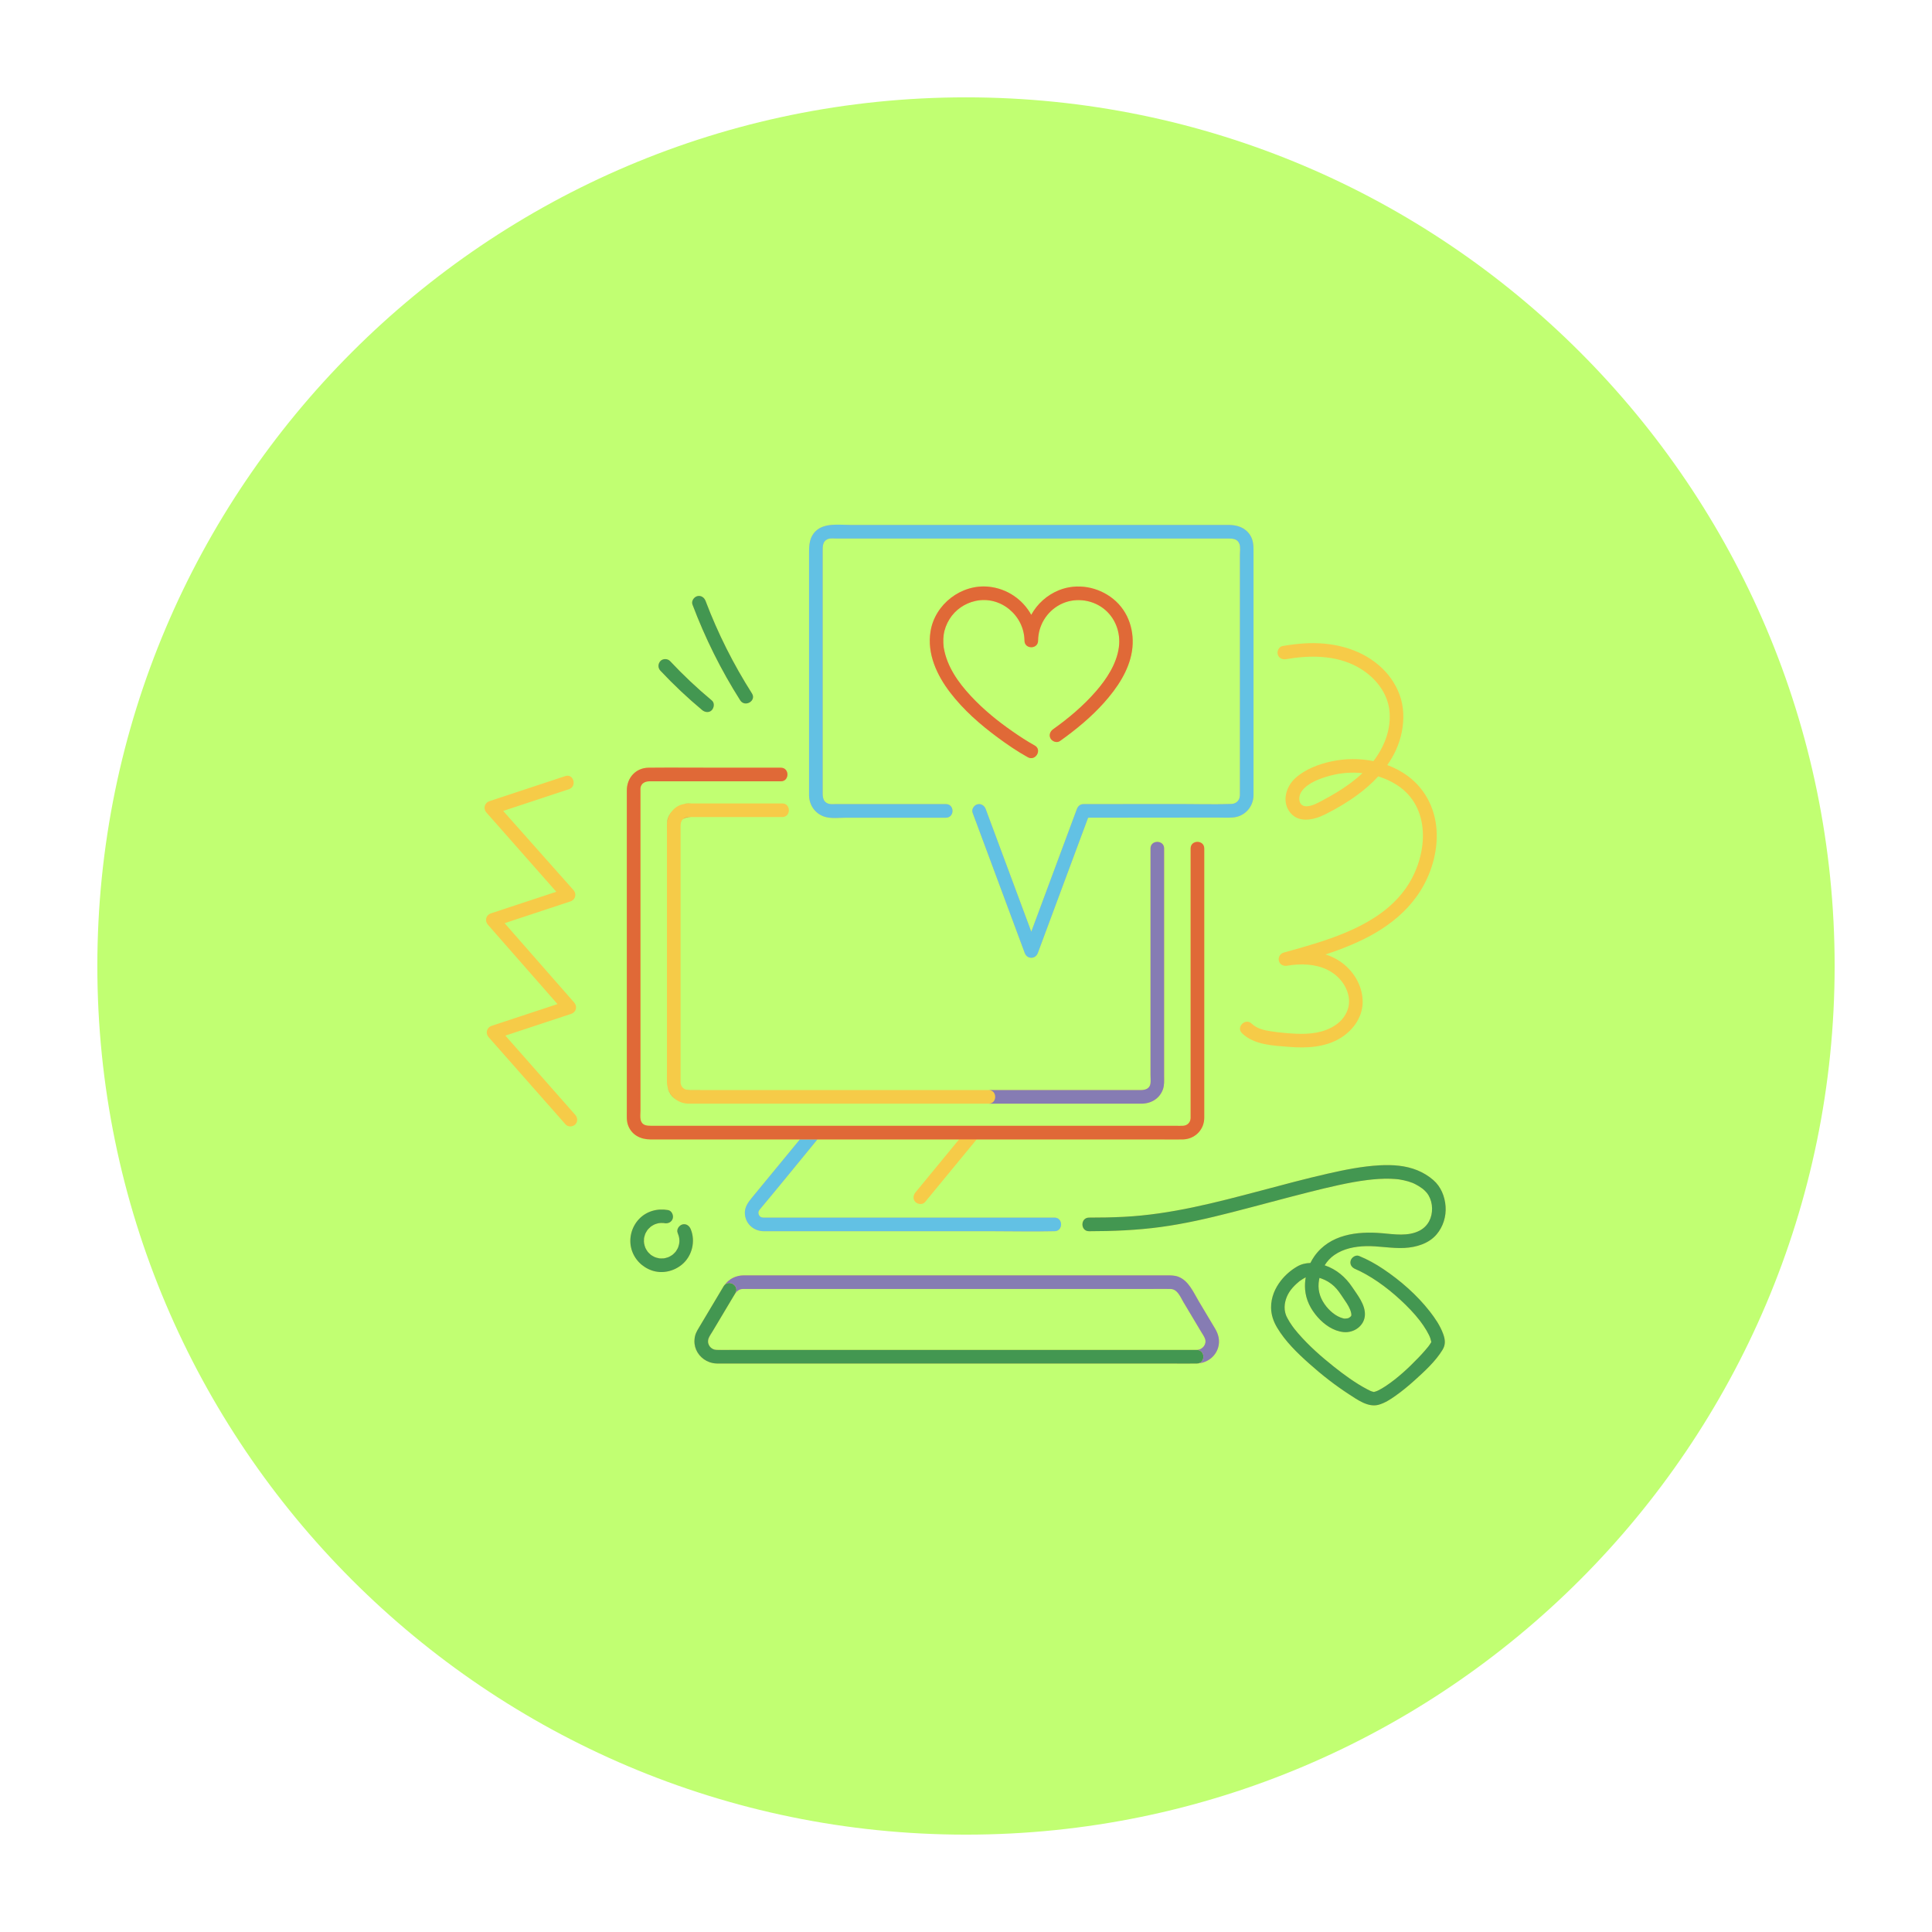 <svg xmlns="http://www.w3.org/2000/svg" xmlns:xlink="http://www.w3.org/1999/xlink" width="500" zoomAndPan="magnify" viewBox="0 0 375 375" height="500" preserveAspectRatio="xMidYMid meet" version="1.0"><defs><clipPath id="1177b87570"><path d="M 18.895 18.895 L 356.395 18.895 L 356.395 356.395 L 18.895 356.395 Z M 18.895 18.895 " clip-rule="nonzero"/></clipPath><clipPath id="72e92b468c"><path d="M 94 101.469 L 280.727 101.469 L 280.727 273 L 94 273 Z M 94 101.469 " clip-rule="nonzero"/></clipPath><clipPath id="93b38d2a64"><path d="M 144 101.469 L 244 101.469 L 244 240 L 144 240 Z M 144 101.469 " clip-rule="nonzero"/></clipPath><clipPath id="536ffef82f"><path d="M 122 115 L 280.727 115 L 280.727 273 L 122 273 Z M 122 115 " clip-rule="nonzero"/></clipPath></defs><rect x="-37.5" width="450" fill="#ffffff" y="-37.5" height="450" fill-opacity="1"/><rect x="-37.5" width="450" fill="#ffffff" y="-37.5" height="450" fill-opacity="1"/><g clip-path="url(#1177b87570)"><path fill="#c1ff72" d="M 187.496 18.895 C 94.523 18.895 18.895 94.523 18.895 187.496 C 18.895 280.469 94.523 356.102 187.496 356.102 C 280.469 356.102 356.102 280.469 356.102 187.496 C 356.102 94.523 280.469 18.895 187.496 18.895 " fill-opacity="1" fill-rule="nonzero"/></g><g clip-path="url(#72e92b468c)"><path fill="#f6cb48" d="M 157.039 154.438 C 157.035 154.199 157.039 153.965 157.039 153.73 C 157.039 150.242 157.039 146.75 157.039 143.262 C 157.039 137.691 157.039 132.121 157.039 126.551 C 157.039 121.57 157.039 116.59 157.039 111.609 C 157.039 110.148 157.039 108.684 157.039 107.223 C 157.039 105.695 157.133 104.227 158.348 103.07 C 160.035 101.465 162.816 101.887 164.965 101.887 C 168.691 101.887 172.418 101.887 176.141 101.887 C 181.398 101.887 186.652 101.887 191.906 101.887 C 197.652 101.887 203.402 101.887 209.148 101.887 C 214.344 101.887 219.535 101.887 224.73 101.887 C 228.379 101.887 232.027 101.887 235.676 101.887 C 236.605 101.887 237.535 101.887 238.465 101.887 C 240.125 101.887 241.691 102.379 242.645 103.867 C 243.363 104.984 243.305 106.199 243.305 107.445 C 243.305 108.98 243.305 110.516 243.305 112.051 C 243.305 117.098 243.305 122.145 243.305 127.191 C 243.305 132.727 243.305 138.266 243.305 143.801 C 243.305 147.156 243.305 150.512 243.305 153.867 C 243.305 154.055 243.309 154.242 243.305 154.43 C 243.246 156.668 241.57 158.488 239.332 158.668 C 238.289 158.754 237.223 158.688 236.18 158.688 C 230.953 158.691 225.73 158.699 220.504 158.703 C 217.402 158.707 214.305 158.711 211.203 158.715 C 210.906 159.512 210.609 160.309 210.312 161.109 C 208.5 165.988 206.688 170.863 204.875 175.742 C 203.73 178.816 202.59 181.895 201.445 184.969 C 200.98 186.219 199.363 186.219 198.898 184.969 C 198.48 183.848 198.066 182.727 197.648 181.605 C 195.836 176.727 194.023 171.852 192.211 166.973 C 191.066 163.898 189.926 160.82 188.781 157.746 C 188.531 157.074 189.062 156.297 189.703 156.121 C 190.434 155.918 191.082 156.375 191.328 157.043 C 191.746 158.164 192.164 159.285 192.578 160.406 C 194.391 165.285 196.203 170.16 198.016 175.039 C 198.734 176.973 199.453 178.906 200.172 180.84 C 201.977 175.984 203.781 171.125 205.586 166.27 C 206.73 163.195 207.871 160.117 209.016 157.043 C 209.219 156.488 209.664 156.074 210.289 156.074 C 211.207 156.07 212.121 156.07 213.039 156.07 C 218.137 156.062 223.234 156.059 228.332 156.055 C 231.887 156.051 235.465 156.168 239.02 156.043 C 239.957 156.008 240.617 155.352 240.66 154.418 C 240.672 154.203 240.66 153.984 240.66 153.77 C 240.66 152.516 240.66 151.266 240.66 150.012 C 240.66 145.332 240.66 140.656 240.66 135.977 C 240.66 130.441 240.66 124.902 240.66 119.367 C 240.66 115.492 240.66 111.617 240.66 107.742 C 240.66 107.105 240.805 106.191 240.574 105.582 C 240.188 104.555 239.258 104.527 238.359 104.527 C 235.855 104.527 233.352 104.527 230.848 104.527 C 226.359 104.527 221.875 104.527 217.391 104.527 C 211.891 104.527 206.395 104.527 200.898 104.527 C 195.359 104.527 189.824 104.527 184.285 104.527 C 179.676 104.527 175.066 104.527 170.457 104.527 C 167.742 104.527 165.031 104.527 162.32 104.527 C 161.836 104.527 161.203 104.445 160.746 104.613 C 159.562 105.047 159.684 106.219 159.684 107.223 C 159.684 110.844 159.684 114.465 159.684 118.082 C 159.684 123.578 159.684 129.074 159.684 134.57 C 159.684 139.434 159.684 144.301 159.684 149.164 C 159.684 150.574 159.684 151.988 159.684 153.398 C 159.684 154.41 159.574 155.543 160.75 155.98 C 161.145 156.129 161.633 156.074 162.047 156.074 C 162.859 156.074 163.676 156.074 164.488 156.074 C 167.055 156.074 169.621 156.074 172.184 156.074 C 175.992 156.074 179.797 156.074 183.605 156.074 C 185.309 156.074 185.305 158.715 183.605 158.715 C 182.441 158.715 181.281 158.715 180.117 158.715 C 174.859 158.715 169.602 158.715 164.344 158.715 C 162.992 158.715 161.273 158.949 159.965 158.5 C 158.203 157.891 157.086 156.285 157.039 154.438 Z M 212.734 134.172 C 210.297 136.98 207.422 139.402 204.398 141.555 C 203.82 141.969 203.543 142.707 203.926 143.363 C 204.262 143.938 205.148 144.254 205.734 143.836 C 208.805 141.648 211.754 139.23 214.273 136.414 C 216.789 133.598 219.113 130.207 219.711 126.402 C 220.301 122.637 219.121 118.734 216.105 116.281 C 213.164 113.887 209.07 113.129 205.52 114.57 C 203.188 115.52 201.324 117.227 200.164 119.34 C 198.52 116.359 195.484 114.238 191.891 113.879 C 186.57 113.348 181.473 117.277 180.617 122.547 C 179.91 126.887 181.848 131.062 184.438 134.434 C 187.016 137.789 190.211 140.598 193.605 143.105 C 195.488 144.504 197.449 145.844 199.504 146.98 C 200.992 147.809 202.328 145.527 200.84 144.703 C 199.363 143.883 197.945 142.949 196.559 141.988 C 193.664 139.98 190.941 137.777 188.449 135.105 C 185.969 132.441 183.824 129.395 183.195 125.785 C 183.188 125.738 183.18 125.707 183.176 125.68 C 183.176 125.672 183.176 125.672 183.172 125.66 C 183.16 125.543 183.148 125.43 183.137 125.316 C 183.121 125.133 183.109 124.949 183.102 124.766 C 183.082 124.262 183.094 123.75 183.164 123.25 C 183.316 122.152 183.715 121.102 184.301 120.164 C 185.422 118.363 187.25 117.109 189.312 116.648 C 194.184 115.562 198.801 119.445 198.852 124.355 C 198.867 126.055 201.477 126.055 201.492 124.355 C 201.523 121.41 203.141 118.734 205.75 117.355 C 208.391 115.961 211.699 116.266 214.086 118.035 C 216.449 119.785 217.559 122.73 217.176 125.609 C 216.75 128.84 214.824 131.762 212.734 134.172 Z M 132.098 208.965 C 132.098 205.914 132.098 202.863 132.098 199.809 C 132.098 199.137 132.098 198.461 132.098 197.789 C 132.098 193.707 132.098 189.629 132.098 185.547 C 132.098 183.496 132.098 181.445 132.098 179.395 C 132.098 176.641 132.098 173.887 132.098 171.133 C 132.098 168.734 132.098 166.336 132.098 163.938 C 132.098 163.145 132.098 162.348 132.098 161.551 C 132.098 161.148 132.098 160.746 132.098 160.344 C 132.098 159.859 132.18 159.406 132.5 159.055 C 132.887 158.684 133.492 158.598 134.113 158.582 C 134.25 158.586 134.383 158.59 134.512 158.59 C 134.723 158.59 134.934 158.59 135.145 158.59 C 139.641 158.59 144.137 158.59 148.637 158.59 C 149.246 158.59 149.855 158.59 150.465 158.59 C 150.922 158.59 151.383 158.59 151.844 158.59 C 153.543 158.59 153.543 155.949 151.844 155.949 C 148.254 155.949 144.66 155.949 141.07 155.949 C 139.84 155.949 138.605 155.949 137.371 155.949 C 136.516 155.949 135.664 155.949 134.812 155.949 C 134.633 155.949 134.457 155.949 134.281 155.949 C 134.051 155.949 133.824 155.945 133.598 155.949 C 133.309 155.957 133.027 156 132.75 156.062 C 132.227 156.16 131.727 156.34 131.258 156.672 C 131.047 156.816 130.863 156.984 130.691 157.156 C 130.648 157.199 130.605 157.242 130.562 157.289 C 130.496 157.363 130.434 157.438 130.371 157.516 C 130.039 157.922 129.777 158.391 129.617 158.922 C 129.395 159.672 129.453 160.496 129.453 161.273 C 129.453 161.301 129.453 161.332 129.453 161.363 C 129.453 162.59 129.453 163.816 129.453 165.043 C 129.453 168.156 129.453 171.273 129.453 174.391 C 129.453 175.484 129.453 176.578 129.453 177.668 C 129.453 182.719 129.453 187.77 129.453 192.82 C 129.453 192.984 129.453 193.152 129.453 193.32 C 129.453 197.34 129.453 201.359 129.453 205.375 C 129.453 206.156 129.453 206.938 129.453 207.723 C 129.453 208.512 129.434 209.309 129.453 210.098 C 129.461 210.43 129.512 210.75 129.59 211.059 C 129.652 211.34 129.738 211.617 129.875 211.898 C 130.195 212.57 130.676 213.086 131.246 213.461 C 131.305 213.504 131.363 213.539 131.426 213.578 C 131.473 213.609 131.52 213.641 131.57 213.668 C 132.164 214.004 132.848 214.203 133.586 214.223 C 133.695 214.227 133.801 214.223 133.91 214.223 C 134.016 214.223 134.117 214.223 134.219 214.223 C 134.734 214.223 135.246 214.223 135.758 214.223 C 138.375 214.223 140.992 214.223 143.609 214.223 C 144.051 214.223 144.492 214.223 144.934 214.223 C 148.508 214.223 152.086 214.223 155.66 214.223 C 158.129 214.223 160.598 214.223 163.066 214.223 C 165.426 214.223 167.789 214.223 170.148 214.223 C 173.809 214.223 177.465 214.223 181.121 214.223 C 182.566 214.223 184.012 214.223 185.457 214.223 C 187.438 214.223 189.414 214.223 191.395 214.223 C 191.562 214.223 191.727 214.223 191.891 214.223 C 194.57 214.223 197.246 214.223 199.922 214.223 C 203.926 214.223 207.93 214.223 211.934 214.223 C 214.527 214.223 217.121 214.223 219.719 214.223 C 220.324 214.223 220.93 214.223 221.535 214.223 C 223.383 214.223 225.031 213.285 225.707 211.5 C 226.023 210.656 225.957 209.723 225.957 208.832 C 225.957 207.5 225.957 206.164 225.957 204.832 C 225.957 200.418 225.957 196.008 225.957 191.594 C 225.957 186.59 225.957 181.582 225.957 176.574 C 225.957 173.117 225.957 169.656 225.957 166.199 C 225.957 165.691 225.957 165.188 225.957 164.684 C 225.957 162.984 223.312 162.98 223.312 164.684 C 223.312 166.605 223.312 168.523 223.312 170.445 C 223.312 174.867 223.312 179.289 223.312 183.707 C 223.312 188.602 223.312 193.492 223.312 198.383 C 223.312 201.785 223.312 205.184 223.312 208.586 C 223.312 209.137 223.375 209.73 223.309 210.285 C 223.184 211.301 222.297 211.582 221.43 211.582 C 219.695 211.582 217.961 211.582 216.23 211.582 C 212.883 211.582 209.539 211.582 206.191 211.582 C 201.77 211.582 197.352 211.582 192.93 211.582 C 192.582 211.582 192.238 211.582 191.891 211.582 C 189.523 211.582 187.156 211.582 184.789 211.582 C 182.539 211.582 180.285 211.582 178.035 211.582 C 174.793 211.582 171.555 211.582 168.312 211.582 C 166.578 211.582 164.84 211.582 163.105 211.582 C 158.668 211.582 154.23 211.582 149.793 211.582 C 149.781 211.582 149.773 211.582 149.762 211.582 C 146.363 211.582 142.965 211.582 139.562 211.582 C 138.465 211.582 137.367 211.582 136.27 211.582 C 135.539 211.582 134.812 211.582 134.086 211.582 C 133.758 211.582 133.434 211.57 133.141 211.488 C 132.539 211.297 132.133 210.801 132.098 210.094 C 132.086 209.867 132.098 209.637 132.098 209.41 C 132.098 209.262 132.098 209.113 132.098 208.965 Z M 266.73 270.156 C 266.559 270.148 266.586 270.184 266.73 270.156 Z M 280.133 258.949 C 280.523 260.031 280.613 260.988 280 261.992 C 278.633 264.242 276.508 266.176 274.57 267.926 C 273.387 268.992 272.156 270.012 270.855 270.93 C 269.863 271.633 268.766 272.344 267.582 272.668 C 265.555 273.219 263.484 271.695 261.871 270.652 C 259.129 268.875 256.531 266.84 254.094 264.66 C 251.801 262.613 249.473 260.359 247.891 257.699 C 247.168 256.484 246.723 255.203 246.715 253.777 C 246.703 251.832 247.469 250.027 248.66 248.52 C 249.512 247.445 250.598 246.512 251.785 245.824 C 252.578 245.363 253.457 245.16 254.348 245.141 C 254.57 244.695 254.82 244.262 255.102 243.859 C 258.109 239.59 263.422 238.941 268.258 239.363 C 270.629 239.57 273.348 240.02 275.559 238.855 C 277.211 237.98 278 236.324 277.961 234.516 C 277.945 233.668 277.734 232.812 277.305 232.062 C 277.09 231.688 276.84 231.379 276.52 231.078 C 276.414 230.977 276.305 230.883 276.191 230.789 C 276.16 230.762 276.105 230.723 276.066 230.691 C 275.625 230.367 275.16 230.074 274.668 229.828 C 274.535 229.762 274.398 229.703 274.266 229.641 C 274.215 229.617 274.16 229.598 274.109 229.578 C 273.852 229.484 273.594 229.391 273.328 229.312 C 272.762 229.145 272.18 229.023 271.594 228.93 C 271.566 228.926 271.555 228.922 271.535 228.918 C 271.523 228.918 271.516 228.918 271.5 228.914 C 271.441 228.91 271.387 228.902 271.328 228.895 C 271.176 228.879 271.023 228.863 270.867 228.852 C 270.551 228.824 270.23 228.809 269.914 228.797 C 268.418 228.75 266.918 228.859 265.43 229.039 C 261.863 229.477 257.887 230.438 254.23 231.355 C 249.172 232.625 244.141 234.02 239.086 235.309 C 234.52 236.477 229.926 237.539 225.254 238.168 C 220.648 238.789 216.016 238.977 211.375 238.98 C 209.672 238.98 209.676 236.34 211.375 236.336 C 213.641 236.336 215.91 236.301 218.172 236.184 C 227.238 235.719 235.941 233.426 244.68 231.117 C 249.02 229.969 253.352 228.793 257.727 227.801 C 261.039 227.047 264.41 226.367 267.805 226.184 C 270.266 226.051 272.84 226.211 275.141 227.164 C 276.27 227.633 277.289 228.25 278.215 229.055 C 279.691 230.34 280.453 232.242 280.586 234.168 C 280.727 236.113 280.113 238.094 278.855 239.582 C 277.332 241.395 274.875 242.109 272.59 242.227 C 270.094 242.355 267.617 241.816 265.121 241.879 C 262.973 241.934 260.801 242.352 259.004 243.59 C 258.238 244.117 257.605 244.809 257.117 245.594 C 257.129 245.598 257.141 245.602 257.152 245.605 C 259.43 246.383 261.172 247.887 262.496 249.867 C 263.535 251.426 264.996 253.219 264.93 255.207 C 264.859 257.32 262.82 258.762 260.793 258.559 C 258.809 258.363 257.047 257.117 255.754 255.656 C 254.391 254.113 253.477 252.336 253.316 250.266 C 253.258 249.492 253.305 248.707 253.438 247.93 C 253.43 247.934 253.418 247.938 253.41 247.941 C 253.223 248.047 253.035 248.148 252.855 248.262 C 252.246 248.645 252.164 248.711 251.648 249.184 C 250.555 250.184 249.773 251.27 249.457 252.719 C 249.324 253.312 249.293 254.07 249.453 254.734 C 249.508 254.965 249.586 255.184 249.668 255.406 C 249.676 255.422 249.676 255.43 249.68 255.438 C 249.688 255.453 249.695 255.465 249.707 255.488 C 249.766 255.609 249.824 255.73 249.887 255.852 C 250.156 256.367 250.469 256.859 250.809 257.336 C 250.914 257.488 251.023 257.637 251.137 257.785 C 251.152 257.805 251.16 257.82 251.168 257.828 C 251.207 257.875 251.242 257.926 251.285 257.977 C 251.508 258.254 251.734 258.531 251.969 258.801 C 254.043 261.199 256.449 263.32 258.93 265.289 C 260.855 266.816 263.086 268.461 265.379 269.66 C 265.59 269.77 265.805 269.871 266.016 269.977 C 266.027 269.98 266.031 269.984 266.039 269.988 C 266.102 270.008 266.156 270.035 266.219 270.055 C 266.344 270.102 266.488 270.125 266.613 270.172 C 266.672 270.168 266.73 270.156 266.781 270.16 C 266.762 270.16 266.746 270.16 266.727 270.16 C 266.754 270.152 266.777 270.148 266.809 270.141 C 266.895 270.113 266.98 270.09 267.07 270.062 C 267.137 270.039 267.203 270.016 267.27 269.988 C 267.293 269.977 267.426 269.922 267.496 269.887 C 268.004 269.641 268.488 269.348 268.961 269.035 C 271.203 267.551 273.348 265.578 275.324 263.516 C 275.777 263.043 276.223 262.562 276.648 262.062 C 276.832 261.852 277.012 261.633 277.191 261.414 C 277.215 261.383 277.234 261.359 277.25 261.344 C 277.254 261.336 277.258 261.324 277.273 261.309 C 277.34 261.215 277.406 261.125 277.473 261.031 C 277.582 260.875 277.691 260.715 277.789 260.547 C 277.797 260.531 277.805 260.516 277.816 260.496 C 277.758 260.293 277.723 260.066 277.66 259.867 C 277.629 259.777 277.594 259.688 277.562 259.594 C 277.555 259.578 277.527 259.504 277.512 259.461 C 277.484 259.398 277.379 259.172 277.352 259.109 C 277.203 258.805 277.039 258.508 276.867 258.215 C 276.484 257.566 276.039 256.914 275.59 256.336 C 274.488 254.91 273.184 253.566 271.848 252.332 C 270.457 251.043 268.984 249.848 267.422 248.777 C 266.684 248.273 265.926 247.793 265.145 247.355 C 264.496 246.988 263.629 246.551 263.082 246.324 C 262.418 246.055 261.949 245.457 262.16 244.699 C 262.332 244.07 263.125 243.508 263.785 243.777 C 265.461 244.461 267.031 245.336 268.535 246.348 C 271.883 248.602 275.02 251.352 277.512 254.535 C 278.57 255.891 279.543 257.32 280.133 258.949 Z M 257.082 253.105 C 257.961 254.379 259.297 255.543 260.723 255.895 C 260.789 255.91 260.816 255.918 260.824 255.922 C 260.828 255.922 260.836 255.922 260.859 255.926 C 260.93 255.934 261 255.938 261.066 255.938 C 261.129 255.938 261.602 255.879 261.387 255.926 C 261.75 255.848 261.773 255.852 262.062 255.617 C 262.328 255.402 262.297 255.387 262.289 255.062 C 262.281 254.867 262.188 254.516 262.059 254.203 C 261.727 253.387 261.18 252.625 260.684 251.895 C 260.152 251.105 259.656 250.324 258.957 249.668 C 258.27 249.027 257.434 248.5 256.547 248.188 C 256.406 248.137 256.262 248.09 256.113 248.043 C 256.09 248.152 256.059 248.262 256.039 248.375 C 255.711 250.145 256.105 251.688 257.082 253.105 Z M 253.441 247.906 C 253.445 247.902 253.445 247.902 253.445 247.898 C 253.398 247.902 253.41 247.906 253.441 247.906 Z M 266.539 270.168 C 266.488 270.152 266.461 270.145 266.535 270.168 C 266.535 270.168 266.539 270.168 266.539 270.168 Z M 235.875 257.926 C 236.527 259.027 236.816 260.277 236.449 261.535 C 235.93 263.297 234.395 264.461 232.605 264.629 C 232.512 264.648 232.41 264.66 232.301 264.66 C 232.234 264.66 232.164 264.66 232.098 264.66 C 230.516 264.691 228.93 264.66 227.348 264.66 C 226.832 264.66 226.312 264.66 225.797 264.66 C 223.035 264.66 220.273 264.66 217.516 264.66 C 216.852 264.66 216.191 264.66 215.527 264.66 C 211.746 264.66 207.961 264.66 204.18 264.66 C 203.523 264.66 202.863 264.66 202.207 264.66 C 197.781 264.66 193.355 264.66 188.93 264.66 C 188.402 264.66 187.875 264.66 187.348 264.66 C 182.684 264.66 178.02 264.66 173.355 264.66 C 172.996 264.66 172.633 264.66 172.273 264.66 C 167.863 264.66 163.449 264.66 159.039 264.66 C 158.855 264.66 158.672 264.66 158.488 264.66 C 154.852 264.66 151.211 264.66 147.574 264.66 C 147.531 264.66 147.492 264.66 147.453 264.66 C 145.18 264.66 142.906 264.66 140.629 264.66 C 140.598 264.66 140.57 264.66 140.539 264.66 C 140.098 264.66 139.66 264.664 139.223 264.66 C 139.207 264.66 139.195 264.66 139.18 264.66 C 139.137 264.66 139.098 264.652 139.055 264.652 C 138.941 264.648 138.828 264.641 138.719 264.629 C 138.66 264.621 138.605 264.613 138.551 264.602 C 138.441 264.586 138.332 264.566 138.223 264.543 C 138.184 264.531 138.145 264.523 138.105 264.512 C 137.965 264.477 137.828 264.438 137.695 264.391 C 137.691 264.387 137.688 264.387 137.684 264.383 C 136.156 263.836 135.004 262.508 134.812 260.816 C 134.805 260.766 134.805 260.715 134.801 260.66 C 134.793 260.578 134.785 260.492 134.781 260.406 C 134.781 260.379 134.785 260.355 134.785 260.328 C 134.785 260.289 134.785 260.25 134.789 260.207 C 134.793 260.105 134.801 260.004 134.812 259.898 C 134.832 259.688 134.867 259.473 134.922 259.254 C 135.117 258.512 135.566 257.855 135.957 257.203 C 136.543 256.215 137.133 255.23 137.723 254.242 C 138.633 252.715 139.547 251.188 140.457 249.656 C 140.516 249.562 140.578 249.48 140.645 249.41 C 141.539 248.207 142.84 247.555 144.383 247.547 C 144.957 247.543 145.535 247.547 146.109 247.547 C 148.691 247.547 151.277 247.547 153.859 247.547 C 157.879 247.547 161.898 247.547 165.918 247.547 C 170.754 247.547 175.594 247.547 180.434 247.547 C 185.461 247.547 190.488 247.547 195.516 247.547 C 200.168 247.547 204.824 247.547 209.477 247.547 C 213.129 247.547 216.777 247.547 220.43 247.547 C 222.461 247.547 224.496 247.547 226.531 247.547 C 227.277 247.547 227.996 247.543 228.715 247.816 C 230.719 248.578 231.648 250.844 232.68 252.57 C 233.746 254.355 234.816 256.141 235.875 257.926 Z M 233.902 259.879 C 233.738 259.398 233.402 258.941 233.141 258.5 C 231.992 256.582 230.848 254.66 229.703 252.742 C 229.105 251.738 228.551 250.211 227.191 250.188 C 225.879 250.164 224.562 250.188 223.246 250.188 C 220.184 250.188 217.117 250.188 214.055 250.188 C 209.809 250.188 205.566 250.188 201.32 250.188 C 196.465 250.188 191.609 250.188 186.754 250.188 C 181.859 250.188 176.965 250.188 172.07 250.188 C 167.703 250.188 163.336 250.188 158.973 250.188 C 155.703 250.188 152.438 250.188 149.172 250.188 C 147.574 250.188 145.977 250.18 144.383 250.188 C 144.309 250.188 144.238 250.184 144.168 250.188 C 143.273 250.227 142.855 250.793 142.449 251.48 C 142.277 251.766 142.105 252.055 141.934 252.34 C 140.871 254.121 139.805 255.906 138.742 257.688 C 138.438 258.199 138.133 258.711 137.828 259.219 C 137.566 259.66 137.422 260.059 137.434 260.449 C 137.438 260.512 137.441 260.574 137.453 260.633 C 137.457 260.66 137.461 260.688 137.465 260.715 C 137.574 261.164 137.867 261.566 138.293 261.801 C 138.641 261.973 139.059 262.02 139.523 262.02 C 140.48 262.02 141.434 262.02 142.391 262.02 C 143.094 262.02 143.797 262.02 144.5 262.02 C 146.672 262.02 148.84 262.02 151.012 262.02 C 152 262.02 152.992 262.02 153.984 262.02 C 157.133 262.02 160.285 262.02 163.438 262.02 C 164.492 262.02 165.551 262.02 166.609 262.02 C 170.449 262.02 174.293 262.02 178.137 262.02 C 179.098 262.02 180.059 262.02 181.02 262.02 C 185.188 262.02 189.355 262.02 193.52 262.02 C 194.301 262.02 195.078 262.02 195.855 262.02 C 199.969 262.02 204.082 262.02 208.195 262.02 C 208.719 262.02 209.242 262.02 209.762 262.02 C 213.367 262.02 216.969 262.02 220.57 262.02 C 220.84 262.02 221.109 262.02 221.379 262.02 C 223.957 262.02 226.535 262.02 229.113 262.02 C 229.191 262.02 229.266 262.02 229.344 262.02 C 230.332 262.02 231.316 262.02 232.301 262.02 C 233.449 261.988 234.254 260.883 233.902 259.879 Z M 261.777 193.488 C 261.371 191.156 259.727 189.266 257.641 188.234 C 255.27 187.066 252.418 187.008 249.859 187.445 C 249.152 187.566 248.438 187.266 248.234 186.523 C 248.047 185.836 248.469 185.09 249.156 184.898 C 250.188 184.613 251.215 184.328 252.242 184.035 C 259.977 181.816 268.883 178.816 273.391 171.625 C 277.16 165.613 277.773 156.59 271.098 152.34 C 269.98 151.629 268.77 151.082 267.512 150.695 C 266.332 151.988 265 153.16 263.594 154.203 C 261.582 155.695 259.395 156.988 257.148 158.102 C 254.895 159.219 251.816 159.875 250.184 157.391 C 248.824 155.32 249.703 152.594 251.418 151.039 C 253.309 149.32 255.957 148.312 258.426 147.785 C 261.07 147.219 263.895 147.188 266.582 147.73 C 268.637 145.051 269.949 141.793 269.727 138.359 C 269.469 134.398 266.727 131.18 263.336 129.367 C 259.176 127.141 254.172 127.156 249.637 127.945 C 248.93 128.07 248.215 127.766 248.012 127.023 C 247.832 126.383 248.23 125.523 248.934 125.398 C 250.328 125.156 251.738 124.969 253.156 124.883 C 258.344 124.562 263.66 125.715 267.676 129.16 C 269.441 130.676 270.82 132.609 271.637 134.789 C 272.504 137.102 272.562 139.641 272.094 142.043 C 271.633 144.418 270.629 146.57 269.277 148.496 C 270.719 149.031 272.082 149.75 273.316 150.672 C 276.914 153.367 278.809 157.496 278.871 161.957 C 278.93 166.23 277.445 170.578 274.949 174.031 C 270.723 179.891 264.09 183.02 257.293 185.254 C 258.27 185.57 259.211 186.008 260.086 186.594 C 262.57 188.266 264.332 191.039 264.484 194.062 C 264.645 197.172 262.777 199.895 260.199 201.477 C 257.23 203.293 253.664 203.477 250.281 203.203 C 247.168 202.953 243.465 202.855 241.082 200.555 C 239.855 199.371 241.727 197.504 242.949 198.688 C 243.961 199.664 245.375 199.977 246.727 200.18 C 248.309 200.418 249.93 200.57 251.527 200.645 C 254.234 200.766 256.984 200.5 259.273 198.93 C 261.055 197.707 262.16 195.668 261.777 193.488 Z M 264.449 150.066 C 262.375 149.848 260.254 150.008 258.246 150.543 C 256.355 151.047 253.957 151.875 252.719 153.496 C 251.852 154.633 251.953 156.664 253.781 156.492 C 254.781 156.398 255.715 155.883 256.586 155.422 C 257.602 154.883 258.605 154.32 259.586 153.719 C 261.32 152.656 262.969 151.461 264.449 150.066 Z M 143.672 135.93 C 144.582 137.359 146.871 136.035 145.953 134.594 C 142.355 128.93 139.324 122.918 136.953 116.641 C 136.699 115.973 136.062 115.516 135.328 115.715 C 134.688 115.891 134.152 116.672 134.406 117.34 C 136.855 123.836 139.949 130.07 143.672 135.93 Z M 136.297 137.832 C 136.828 138.273 137.656 138.387 138.168 137.832 C 138.613 137.344 138.734 136.434 138.168 135.961 C 135.309 133.582 132.598 131.027 130.055 128.312 C 129.578 127.809 128.656 127.801 128.184 128.312 C 127.688 128.855 127.68 129.645 128.184 130.18 C 130.73 132.895 133.441 135.449 136.297 137.832 Z M 106.629 210.691 C 103.941 207.645 101.254 204.598 98.566 201.547 C 98.406 201.371 98.25 201.191 98.094 201.012 C 101.738 199.809 105.387 198.602 109.031 197.398 C 109.641 197.195 110.254 196.992 110.863 196.793 C 111.84 196.469 112.113 195.348 111.445 194.586 C 109.777 192.684 108.109 190.781 106.441 188.879 C 103.766 185.828 101.09 182.777 98.414 179.723 C 98.258 179.543 98.102 179.367 97.945 179.188 C 101.594 177.98 105.242 176.773 108.891 175.57 C 109.5 175.367 110.109 175.164 110.723 174.965 C 111.695 174.641 111.98 173.516 111.305 172.758 C 109.621 170.859 107.934 168.965 106.25 167.066 C 103.547 164.023 100.848 160.98 98.145 157.938 C 97.984 157.762 97.828 157.582 97.668 157.402 C 101.312 156.199 104.957 154.996 108.602 153.789 C 109.211 153.59 109.82 153.387 110.43 153.188 C 112.035 152.656 111.348 150.102 109.727 150.637 C 105.43 152.059 101.129 153.48 96.828 154.902 C 96.219 155.105 95.609 155.305 95 155.508 C 94.555 155.652 94.266 155.969 94.133 156.34 C 93.977 156.781 94.051 157.301 94.418 157.715 C 96.09 159.613 97.766 161.512 99.441 163.41 C 102.129 166.461 104.816 169.508 107.504 172.555 C 107.664 172.734 107.82 172.914 107.977 173.09 C 104.359 174.289 100.738 175.484 97.121 176.68 C 96.512 176.883 95.898 177.082 95.289 177.285 C 94.312 177.609 94.039 178.73 94.707 179.492 C 96.375 181.395 98.043 183.297 99.711 185.199 C 102.387 188.25 105.062 191.301 107.738 194.352 C 107.895 194.531 108.051 194.711 108.207 194.891 C 104.559 196.098 100.91 197.301 97.262 198.508 C 96.652 198.711 96.043 198.91 95.434 199.113 C 94.457 199.438 94.176 200.559 94.848 201.32 C 96.523 203.219 98.199 205.117 99.875 207.02 C 102.562 210.066 105.25 213.113 107.938 216.16 C 108.555 216.859 109.172 217.559 109.785 218.258 C 110.258 218.793 111.172 218.738 111.652 218.258 C 112.188 217.727 112.129 216.926 111.652 216.391 C 109.98 214.492 108.305 212.59 106.629 210.691 Z M 132.449 237.664 C 131.828 237.836 131.254 238.625 131.527 239.289 C 131.848 240.07 131.977 240.809 131.777 241.613 C 131.734 241.785 131.68 241.949 131.625 242.113 C 131.539 242.363 131.586 242.211 131.609 242.156 C 131.574 242.234 131.535 242.309 131.496 242.383 C 131.418 242.535 131.324 242.672 131.238 242.816 C 131.223 242.84 131.211 242.859 131.203 242.875 C 131.133 242.965 131.055 243.051 130.977 243.137 C 130.863 243.258 130.738 243.367 130.617 243.48 C 130.598 243.504 130.59 243.508 130.574 243.52 C 130.516 243.566 130.453 243.609 130.391 243.648 C 130.254 243.742 130.113 243.824 129.965 243.902 C 129.918 243.926 129.867 243.949 129.816 243.973 C 129.824 243.969 129.609 244.059 129.594 244.062 C 129.438 244.113 129.277 244.16 129.113 244.195 C 129.043 244.211 128.977 244.227 128.906 244.238 C 128.879 244.242 128.852 244.246 128.84 244.246 C 128.668 244.258 128.496 244.266 128.328 244.262 C 128.238 244.262 128.152 244.254 128.066 244.25 C 128.027 244.246 128 244.246 127.98 244.246 C 127.957 244.242 127.934 244.234 127.895 244.227 C 127.723 244.188 127.551 244.152 127.379 244.102 C 127.297 244.074 127.215 244.047 127.133 244.016 C 127.121 244.012 127.09 244 127.062 243.988 C 126.922 243.918 126.781 243.848 126.645 243.766 C 126.57 243.723 126.504 243.672 126.43 243.629 C 126.398 243.609 126.375 243.598 126.355 243.586 C 126.344 243.574 126.328 243.559 126.297 243.535 C 126.172 243.426 126.051 243.316 125.934 243.195 C 125.891 243.152 125.738 242.969 125.711 242.945 C 125.625 242.824 125.543 242.703 125.469 242.578 C 125.426 242.504 125.383 242.434 125.348 242.359 C 125.34 242.352 125.273 242.199 125.25 242.156 C 125.145 241.887 125.074 241.609 125.02 241.328 C 125.027 241.34 124.988 241.027 124.988 240.977 C 124.98 240.785 124.988 240.59 125.004 240.395 C 125.008 240.371 125.008 240.359 125.008 240.348 C 125.012 240.328 125.016 240.316 125.02 240.289 C 125.039 240.203 125.055 240.113 125.078 240.027 C 125.121 239.859 125.172 239.695 125.23 239.527 C 125.234 239.516 125.25 239.477 125.266 239.445 C 125.293 239.383 125.324 239.32 125.359 239.258 C 125.445 239.09 125.551 238.934 125.652 238.773 C 125.664 238.758 125.672 238.746 125.676 238.738 C 125.742 238.66 125.809 238.582 125.879 238.508 C 126.016 238.359 126.16 238.227 126.312 238.098 C 126.332 238.082 126.352 238.07 126.359 238.062 C 126.465 237.996 126.566 237.926 126.672 237.863 C 126.742 237.82 126.816 237.781 126.887 237.742 C 126.906 237.734 127.02 237.68 127.074 237.652 C 127.121 237.633 127.184 237.605 127.199 237.602 C 127.297 237.566 127.398 237.535 127.496 237.508 C 127.578 237.484 127.66 237.465 127.742 237.445 C 127.777 237.438 127.906 237.418 127.953 237.406 C 128.145 237.387 128.336 237.375 128.527 237.383 C 128.613 237.383 128.699 237.391 128.789 237.395 C 128.82 237.395 128.844 237.395 128.859 237.395 C 128.875 237.402 128.902 237.406 128.961 237.418 C 129.664 237.539 130.383 237.227 130.586 236.492 C 130.762 235.855 130.371 234.992 129.664 234.871 C 127.602 234.508 125.465 235.082 124.012 236.641 C 122.57 238.18 121.992 240.414 122.566 242.453 C 123.113 244.414 124.633 245.961 126.555 246.609 C 128.562 247.285 130.789 246.77 132.391 245.43 C 134.336 243.805 135.039 240.93 134.074 238.59 C 133.805 237.93 133.199 237.461 132.449 237.664 Z M 126.254 221.16 C 128.434 221.16 130.617 221.16 132.801 221.16 C 137.008 221.16 141.219 221.16 145.43 221.16 C 148.703 221.16 151.98 221.16 155.254 221.16 C 152.195 224.879 149.137 228.598 146.074 232.316 C 145.242 233.328 144.438 234.32 144.59 235.742 C 144.789 237.641 146.348 238.957 148.234 238.98 C 149.484 238.992 150.734 238.98 151.984 238.98 C 158.137 238.98 164.289 238.98 170.441 238.98 C 177.742 238.98 185.043 238.98 192.344 238.98 C 196.391 238.98 200.453 239.078 204.504 238.98 C 204.562 238.977 204.621 238.98 204.68 238.98 C 206.379 238.98 206.383 236.336 204.68 236.336 C 201.426 236.336 198.168 236.336 194.91 236.336 C 187.953 236.336 180.992 236.336 174.031 236.336 C 167.512 236.336 160.992 236.336 154.473 236.336 C 152.672 236.336 150.867 236.336 149.066 236.336 C 148.762 236.336 148.453 236.352 148.148 236.336 C 147.66 236.316 147.371 236.074 147.246 235.68 C 147.207 235.551 147.191 235.371 147.215 235.273 C 147.215 235.254 147.273 235.082 147.277 235.055 C 147.312 235.004 147.391 234.875 147.422 234.82 C 147.434 234.805 147.441 234.793 147.445 234.789 C 151.102 230.438 154.672 226.008 158.281 221.621 C 158.395 221.484 158.508 221.344 158.621 221.207 C 158.633 221.191 158.645 221.176 158.652 221.16 C 159.773 221.16 160.891 221.16 162.008 221.16 C 168.145 221.16 174.277 221.16 180.41 221.16 C 182.324 221.16 184.238 221.16 186.152 221.16 C 183.746 224.09 181.336 227.016 178.93 229.941 C 178.516 230.445 178.102 230.945 177.688 231.449 C 177.234 232 177.148 232.777 177.688 233.316 C 178.156 233.785 179.102 233.871 179.555 233.316 C 182.465 229.781 185.371 226.25 188.281 222.715 C 188.695 222.211 189.109 221.711 189.52 221.207 C 189.531 221.191 189.543 221.176 189.555 221.16 C 192.535 221.16 195.52 221.16 198.504 221.16 C 203.707 221.16 208.906 221.16 214.109 221.16 C 217.809 221.16 221.508 221.16 225.207 221.16 C 226.672 221.16 228.145 221.199 229.609 221.16 C 231.781 221.105 233.551 219.492 233.727 217.312 C 233.75 217.059 233.742 216.801 233.742 216.543 C 233.742 215.297 233.742 214.047 233.742 212.797 C 233.742 207.77 233.742 202.746 233.742 197.719 C 233.742 191.652 233.742 185.59 233.742 179.523 C 233.742 175.207 233.742 170.895 233.742 166.578 C 233.742 165.945 233.742 165.316 233.742 164.684 C 233.742 162.984 231.102 162.98 231.102 164.684 C 231.102 167.094 231.102 169.508 231.102 171.918 C 231.102 177.398 231.102 182.879 231.102 188.355 C 231.102 194.184 231.102 200.012 231.102 205.84 C 231.102 209.367 231.102 212.895 231.102 216.422 C 231.102 216.625 231.113 216.832 231.102 217.031 C 231.055 217.898 230.449 218.48 229.586 218.52 C 229.121 218.539 228.648 218.52 228.18 218.52 C 225.469 218.52 222.754 218.52 220.043 218.52 C 215.523 218.52 211.008 218.52 206.488 218.52 C 200.848 218.52 195.207 218.52 189.566 218.52 C 183.48 218.52 177.398 218.52 171.312 218.52 C 165.445 218.52 159.578 218.52 153.715 218.52 C 148.789 218.52 143.863 218.52 138.941 218.52 C 135.609 218.52 132.277 218.52 128.945 218.52 C 128.105 218.52 127.266 218.52 126.426 218.52 C 125.555 218.52 124.617 218.461 124.355 217.402 C 124.211 216.824 124.309 216.117 124.309 215.527 C 124.309 214.066 124.309 212.609 124.309 211.148 C 124.309 206.258 124.309 201.367 124.309 196.477 C 124.309 190.449 124.309 184.422 124.309 178.398 C 124.309 173.027 124.309 167.66 124.309 162.293 C 124.309 159.371 124.309 156.449 124.309 153.531 C 124.309 153.344 124.293 153.137 124.316 152.949 C 124.43 152.035 125.215 151.656 126.043 151.652 C 127.762 151.648 129.484 151.652 131.203 151.652 C 136.848 151.652 142.496 151.652 148.141 151.652 C 149.281 151.652 150.422 151.652 151.566 151.652 C 153.266 151.652 153.27 149.012 151.566 149.012 C 147.512 149.012 143.457 149.012 139.402 149.012 C 134.902 149.012 130.398 148.965 125.898 149.012 C 123.395 149.035 121.668 150.984 121.668 153.422 C 121.668 154.406 121.668 155.391 121.668 156.375 C 121.668 160.738 121.668 165.105 121.668 169.469 C 121.668 175.445 121.668 181.418 121.668 187.395 C 121.668 193.156 121.668 198.922 121.668 204.684 C 121.668 208.34 121.668 212 121.668 215.656 C 121.668 216.578 121.586 217.566 121.918 218.438 C 122.625 220.316 124.355 221.16 126.254 221.16 Z M 126.254 221.16 " fill-opacity="1" fill-rule="nonzero"/></g><g clip-path="url(#93b38d2a64)"><path fill="#62c1e4" d="M 243.305 107.445 C 243.305 108.98 243.305 110.516 243.305 112.051 C 243.305 117.098 243.305 122.145 243.305 127.191 C 243.305 132.727 243.305 138.266 243.305 143.801 C 243.305 147.156 243.305 150.512 243.305 153.867 C 243.305 154.055 243.309 154.242 243.305 154.43 C 243.246 156.664 241.57 158.488 239.332 158.668 C 238.289 158.754 237.223 158.688 236.18 158.688 C 230.953 158.691 225.73 158.699 220.504 158.703 C 217.402 158.707 214.305 158.711 211.203 158.715 C 210.906 159.512 210.609 160.309 210.312 161.109 C 208.5 165.988 206.688 170.863 204.875 175.742 C 203.73 178.816 202.59 181.895 201.445 184.969 C 200.98 186.219 199.363 186.219 198.898 184.969 C 198.48 183.848 198.066 182.727 197.648 181.605 C 195.836 176.727 194.023 171.852 192.211 166.973 C 191.066 163.895 189.926 160.82 188.781 157.746 C 188.531 157.074 189.062 156.297 189.703 156.121 C 190.434 155.918 191.082 156.375 191.328 157.043 C 191.746 158.164 192.164 159.285 192.578 160.406 C 194.391 165.285 196.203 170.16 198.016 175.039 C 198.734 176.973 199.453 178.906 200.172 180.84 C 201.977 175.984 203.781 171.125 205.586 166.27 C 206.73 163.195 207.871 160.117 209.016 157.043 C 209.219 156.488 209.664 156.074 210.289 156.074 C 211.207 156.07 212.121 156.07 213.039 156.07 C 218.137 156.062 223.234 156.059 228.332 156.055 C 231.887 156.051 235.465 156.168 239.02 156.043 C 239.957 156.008 240.617 155.352 240.66 154.418 C 240.672 154.203 240.66 153.984 240.66 153.77 C 240.66 152.516 240.66 151.266 240.66 150.012 C 240.66 145.332 240.66 140.656 240.66 135.977 C 240.66 130.441 240.66 124.902 240.66 119.367 C 240.66 115.492 240.66 111.617 240.66 107.742 C 240.66 107.105 240.805 106.191 240.574 105.582 C 240.188 104.555 239.258 104.527 238.359 104.527 C 235.855 104.527 233.352 104.527 230.848 104.527 C 226.359 104.527 221.875 104.527 217.391 104.527 C 211.891 104.527 206.395 104.527 200.898 104.527 C 195.359 104.527 189.824 104.527 184.285 104.527 C 179.676 104.527 175.066 104.527 170.457 104.527 C 167.742 104.527 165.031 104.527 162.32 104.527 C 161.836 104.527 161.203 104.445 160.746 104.613 C 159.562 105.047 159.684 106.219 159.684 107.223 C 159.684 110.844 159.684 114.461 159.684 118.082 C 159.684 123.578 159.684 129.074 159.684 134.57 C 159.684 139.434 159.684 144.301 159.684 149.164 C 159.684 150.574 159.684 151.988 159.684 153.398 C 159.684 154.41 159.574 155.543 160.75 155.98 C 161.145 156.129 161.633 156.074 162.047 156.074 C 162.859 156.074 163.672 156.074 164.488 156.074 C 167.055 156.074 169.621 156.074 172.184 156.074 C 175.992 156.074 179.797 156.074 183.605 156.074 C 185.309 156.074 185.305 158.715 183.605 158.715 C 182.441 158.715 181.281 158.715 180.117 158.715 C 174.859 158.715 169.602 158.715 164.344 158.715 C 162.992 158.715 161.273 158.949 159.965 158.5 C 158.203 157.891 157.086 156.289 157.039 154.438 C 157.035 154.203 157.039 153.965 157.039 153.73 C 157.039 150.242 157.039 146.75 157.039 143.262 C 157.039 137.691 157.039 132.121 157.039 126.551 C 157.039 121.57 157.039 116.59 157.039 111.609 C 157.039 110.148 157.039 108.684 157.039 107.223 C 157.039 105.695 157.137 104.227 158.348 103.07 C 160.035 101.465 162.816 101.887 164.965 101.887 C 168.691 101.887 172.418 101.887 176.141 101.887 C 181.398 101.887 186.652 101.887 191.906 101.887 C 197.652 101.887 203.402 101.887 209.148 101.887 C 214.344 101.887 219.535 101.887 224.73 101.887 C 228.379 101.887 232.027 101.887 235.676 101.887 C 236.605 101.887 237.535 101.887 238.465 101.887 C 240.125 101.887 241.691 102.379 242.645 103.867 C 243.363 104.984 243.305 106.199 243.305 107.445 Z M 204.68 236.336 C 201.426 236.336 198.168 236.336 194.91 236.336 C 187.953 236.336 180.992 236.336 174.031 236.336 C 167.512 236.336 160.992 236.336 154.473 236.336 C 152.672 236.336 150.867 236.336 149.066 236.336 C 148.762 236.336 148.453 236.352 148.148 236.336 C 147.66 236.316 147.371 236.074 147.246 235.68 C 147.207 235.551 147.191 235.371 147.215 235.273 C 147.215 235.254 147.273 235.082 147.277 235.055 C 147.312 235.004 147.391 234.871 147.422 234.82 C 147.434 234.805 147.441 234.793 147.445 234.789 C 151.102 230.438 154.672 226.008 158.281 221.621 C 158.395 221.484 158.508 221.344 158.621 221.207 C 158.633 221.191 158.645 221.176 158.652 221.16 C 157.52 221.16 156.387 221.16 155.254 221.16 C 152.195 224.879 149.137 228.598 146.074 232.316 C 145.242 233.328 144.438 234.32 144.59 235.742 C 144.789 237.641 146.348 238.957 148.234 238.98 C 149.48 238.992 150.734 238.98 151.98 238.98 C 158.137 238.98 164.289 238.98 170.441 238.98 C 177.742 238.98 185.043 238.98 192.344 238.98 C 196.391 238.98 200.453 239.078 204.504 238.98 C 204.562 238.977 204.621 238.98 204.68 238.98 C 206.379 238.98 206.383 236.336 204.68 236.336 Z M 204.68 236.336 " fill-opacity="1" fill-rule="nonzero"/></g><g clip-path="url(#536ffef82f)"><path fill="#439751" d="M 266.73 270.156 C 266.586 270.184 266.559 270.148 266.73 270.156 Z M 280.133 258.949 C 280.523 260.031 280.613 260.988 280 261.992 C 278.633 264.242 276.508 266.176 274.57 267.926 C 273.387 268.992 272.156 270.012 270.855 270.93 C 269.863 271.633 268.766 272.344 267.582 272.668 C 265.555 273.219 263.484 271.695 261.871 270.652 C 259.129 268.875 256.531 266.84 254.094 264.66 C 251.801 262.613 249.473 260.359 247.891 257.699 C 247.168 256.484 246.723 255.203 246.715 253.777 C 246.703 251.832 247.469 250.027 248.66 248.52 C 249.512 247.445 250.598 246.512 251.785 245.824 C 252.578 245.363 253.457 245.16 254.348 245.141 C 254.57 244.695 254.82 244.262 255.102 243.859 C 258.109 239.59 263.422 238.941 268.258 239.363 C 270.629 239.57 273.348 240.02 275.559 238.855 C 277.211 237.98 278 236.324 277.961 234.516 C 277.945 233.668 277.734 232.812 277.305 232.062 C 277.09 231.688 276.84 231.379 276.52 231.078 C 276.414 230.977 276.305 230.883 276.191 230.789 C 276.16 230.762 276.105 230.723 276.066 230.691 C 275.625 230.367 275.16 230.074 274.668 229.828 C 274.535 229.762 274.398 229.703 274.266 229.641 C 274.215 229.617 274.16 229.598 274.109 229.578 C 273.852 229.484 273.594 229.391 273.328 229.312 C 272.762 229.145 272.18 229.023 271.594 228.93 C 271.566 228.926 271.555 228.922 271.535 228.918 C 271.523 228.918 271.516 228.918 271.5 228.914 C 271.441 228.91 271.387 228.902 271.328 228.895 C 271.176 228.879 271.023 228.863 270.867 228.852 C 270.551 228.824 270.23 228.809 269.914 228.797 C 268.418 228.75 266.918 228.859 265.43 229.039 C 261.863 229.477 257.887 230.438 254.23 231.355 C 249.172 232.625 244.141 234.02 239.086 235.309 C 234.52 236.477 229.926 237.539 225.254 238.168 C 220.648 238.789 216.016 238.977 211.375 238.98 C 209.672 238.98 209.676 236.34 211.375 236.336 C 213.641 236.336 215.91 236.301 218.172 236.184 C 227.238 235.719 235.941 233.426 244.68 231.117 C 249.02 229.969 253.352 228.793 257.727 227.801 C 261.039 227.047 264.41 226.367 267.805 226.184 C 270.266 226.051 272.84 226.211 275.141 227.164 C 276.27 227.633 277.289 228.25 278.215 229.055 C 279.691 230.34 280.453 232.242 280.586 234.168 C 280.727 236.113 280.113 238.094 278.855 239.582 C 277.332 241.395 274.875 242.109 272.59 242.227 C 270.094 242.355 267.617 241.816 265.121 241.879 C 262.973 241.934 260.801 242.352 259.004 243.59 C 258.238 244.117 257.605 244.809 257.117 245.594 C 257.129 245.598 257.141 245.602 257.152 245.605 C 259.43 246.383 261.172 247.887 262.496 249.867 C 263.535 251.426 264.996 253.219 264.93 255.207 C 264.859 257.32 262.82 258.762 260.793 258.559 C 258.809 258.363 257.047 257.117 255.754 255.656 C 254.391 254.113 253.477 252.336 253.316 250.266 C 253.258 249.492 253.305 248.707 253.438 247.93 C 253.43 247.934 253.418 247.938 253.41 247.941 C 253.223 248.047 253.035 248.148 252.855 248.262 C 252.246 248.645 252.164 248.711 251.648 249.184 C 250.555 250.184 249.773 251.27 249.457 252.719 C 249.324 253.312 249.293 254.07 249.453 254.734 C 249.508 254.965 249.586 255.184 249.668 255.406 C 249.676 255.422 249.676 255.43 249.68 255.438 C 249.688 255.453 249.695 255.465 249.707 255.488 C 249.766 255.609 249.824 255.73 249.887 255.852 C 250.156 256.367 250.469 256.859 250.809 257.336 C 250.914 257.488 251.023 257.637 251.137 257.785 C 251.152 257.805 251.16 257.82 251.168 257.828 C 251.207 257.875 251.242 257.926 251.285 257.977 C 251.508 258.254 251.734 258.531 251.969 258.801 C 254.043 261.199 256.449 263.32 258.93 265.289 C 260.855 266.816 263.086 268.461 265.379 269.66 C 265.59 269.77 265.805 269.871 266.016 269.977 C 266.027 269.98 266.031 269.984 266.039 269.988 C 266.102 270.008 266.156 270.035 266.219 270.055 C 266.344 270.102 266.488 270.125 266.613 270.172 C 266.672 270.168 266.73 270.156 266.781 270.16 C 266.762 270.16 266.746 270.16 266.727 270.16 C 266.754 270.152 266.777 270.148 266.809 270.141 C 266.895 270.113 266.98 270.09 267.07 270.062 C 267.137 270.039 267.203 270.016 267.27 269.988 C 267.293 269.977 267.426 269.922 267.496 269.887 C 268.004 269.641 268.488 269.348 268.961 269.035 C 271.203 267.551 273.348 265.578 275.324 263.516 C 275.777 263.043 276.223 262.562 276.648 262.062 C 276.832 261.852 277.012 261.633 277.191 261.414 C 277.215 261.383 277.234 261.359 277.25 261.344 C 277.254 261.336 277.258 261.324 277.273 261.309 C 277.34 261.215 277.406 261.125 277.473 261.031 C 277.582 260.875 277.691 260.715 277.789 260.547 C 277.797 260.531 277.805 260.516 277.816 260.496 C 277.758 260.293 277.723 260.066 277.66 259.867 C 277.629 259.777 277.594 259.688 277.562 259.594 C 277.555 259.578 277.527 259.504 277.512 259.461 C 277.484 259.398 277.379 259.172 277.352 259.109 C 277.203 258.805 277.039 258.508 276.867 258.215 C 276.484 257.566 276.039 256.914 275.59 256.336 C 274.488 254.91 273.184 253.566 271.848 252.332 C 270.457 251.043 268.984 249.848 267.422 248.777 C 266.684 248.273 265.926 247.793 265.145 247.355 C 264.496 246.988 263.629 246.551 263.082 246.324 C 262.418 246.055 261.949 245.457 262.16 244.699 C 262.332 244.07 263.125 243.508 263.785 243.777 C 265.461 244.461 267.031 245.336 268.535 246.348 C 271.883 248.602 275.02 251.352 277.512 254.535 C 278.57 255.891 279.543 257.32 280.133 258.949 Z M 257.082 253.105 C 257.961 254.379 259.297 255.543 260.723 255.895 C 260.789 255.91 260.816 255.918 260.824 255.922 C 260.828 255.922 260.836 255.922 260.859 255.926 C 260.93 255.934 261 255.938 261.066 255.938 C 261.129 255.938 261.602 255.879 261.387 255.926 C 261.75 255.848 261.773 255.852 262.062 255.617 C 262.328 255.402 262.297 255.387 262.289 255.062 C 262.281 254.867 262.188 254.516 262.059 254.203 C 261.727 253.387 261.18 252.625 260.684 251.895 C 260.152 251.105 259.656 250.324 258.957 249.668 C 258.27 249.027 257.434 248.5 256.547 248.188 C 256.406 248.137 256.262 248.09 256.113 248.043 C 256.09 248.152 256.059 248.262 256.039 248.375 C 255.711 250.145 256.105 251.688 257.082 253.105 Z M 253.441 247.906 C 253.445 247.902 253.445 247.902 253.445 247.898 C 253.398 247.902 253.41 247.906 253.441 247.906 Z M 266.539 270.168 C 266.488 270.152 266.461 270.145 266.535 270.168 C 266.535 270.168 266.539 270.168 266.539 270.168 Z M 232.301 262.02 C 231.316 262.02 230.332 262.02 229.344 262.02 C 229.27 262.02 229.191 262.02 229.113 262.02 C 226.535 262.02 223.957 262.02 221.379 262.02 C 221.109 262.02 220.84 262.02 220.57 262.02 C 216.969 262.02 213.367 262.02 209.766 262.02 C 209.242 262.02 208.719 262.02 208.195 262.02 C 204.082 262.02 199.969 262.02 195.859 262.02 C 195.078 262.02 194.301 262.02 193.52 262.02 C 189.355 262.02 185.188 262.02 181.02 262.02 C 180.059 262.02 179.098 262.02 178.137 262.02 C 174.293 262.02 170.453 262.02 166.609 262.02 C 165.551 262.02 164.496 262.02 163.438 262.02 C 160.285 262.02 157.133 262.02 153.984 262.02 C 152.992 262.02 152.004 262.02 151.012 262.02 C 148.84 262.02 146.672 262.02 144.504 262.02 C 143.797 262.02 143.094 262.02 142.391 262.02 C 141.293 262.02 140.195 262.047 139.098 262.02 C 138.797 262.012 138.527 261.93 138.293 261.801 C 137.867 261.566 137.574 261.164 137.469 260.715 C 137.461 260.688 137.457 260.66 137.453 260.633 C 137.441 260.574 137.438 260.512 137.434 260.449 C 137.422 260.289 137.43 260.121 137.473 259.957 C 137.613 259.41 138.039 258.871 138.328 258.383 C 138.465 258.152 138.605 257.922 138.742 257.691 C 139.805 255.906 140.871 254.121 141.934 252.34 C 142.105 252.055 142.277 251.766 142.449 251.48 C 142.547 251.316 142.641 251.152 142.738 250.992 C 143.555 249.621 141.613 248.371 140.645 249.41 C 140.578 249.48 140.516 249.562 140.457 249.656 C 139.547 251.188 138.633 252.715 137.723 254.242 C 137.133 255.23 136.543 256.219 135.957 257.203 C 135.566 257.859 135.117 258.512 134.922 259.254 C 134.867 259.473 134.832 259.688 134.812 259.902 C 134.801 260.004 134.793 260.105 134.789 260.207 C 134.785 260.25 134.785 260.289 134.785 260.328 C 134.785 260.441 134.793 260.551 134.801 260.664 C 134.805 260.715 134.805 260.766 134.812 260.816 C 135 262.445 136.141 263.816 137.684 264.383 C 137.688 264.387 137.691 264.387 137.699 264.391 C 137.828 264.438 137.965 264.477 138.105 264.512 C 138.145 264.523 138.184 264.535 138.223 264.543 C 138.332 264.566 138.441 264.586 138.551 264.602 C 138.605 264.613 138.66 264.621 138.719 264.629 C 138.828 264.641 138.941 264.648 139.055 264.652 C 139.098 264.652 139.137 264.66 139.18 264.66 C 139.195 264.66 139.207 264.66 139.223 264.66 C 139.66 264.664 140.098 264.66 140.539 264.66 C 140.57 264.66 140.602 264.66 140.629 264.66 C 142.906 264.66 145.18 264.66 147.453 264.66 C 147.492 264.66 147.531 264.66 147.574 264.66 C 151.211 264.66 154.852 264.66 158.488 264.66 C 158.672 264.66 158.855 264.66 159.039 264.66 C 163.453 264.66 167.863 264.66 172.273 264.66 C 172.633 264.66 172.996 264.66 173.355 264.66 C 178.02 264.66 182.684 264.66 187.348 264.66 C 187.875 264.66 188.402 264.66 188.93 264.66 C 193.355 264.66 197.781 264.66 202.207 264.66 C 202.863 264.66 203.523 264.66 204.18 264.66 C 207.961 264.66 211.746 264.66 215.527 264.66 C 216.191 264.66 216.852 264.66 217.516 264.66 C 220.277 264.66 223.035 264.66 225.797 264.66 C 226.312 264.66 226.832 264.66 227.348 264.66 C 228.93 264.66 230.516 264.691 232.098 264.66 C 232.164 264.66 232.234 264.66 232.301 264.66 C 232.41 264.66 232.512 264.648 232.605 264.629 C 233.996 264.332 233.895 262.02 232.301 262.02 Z M 143.672 135.93 C 144.582 137.359 146.871 136.035 145.953 134.594 C 142.355 128.93 139.324 122.918 136.953 116.641 C 136.699 115.973 136.062 115.516 135.328 115.715 C 134.688 115.891 134.152 116.672 134.406 117.34 C 136.855 123.836 139.949 130.07 143.672 135.93 Z M 136.297 137.832 C 136.828 138.273 137.656 138.387 138.168 137.832 C 138.613 137.344 138.734 136.434 138.168 135.961 C 135.309 133.582 132.598 131.027 130.055 128.312 C 129.578 127.809 128.656 127.801 128.184 128.312 C 127.688 128.855 127.68 129.645 128.184 130.18 C 130.73 132.895 133.441 135.449 136.297 137.832 Z M 132.449 237.664 C 131.828 237.836 131.254 238.625 131.527 239.289 C 131.848 240.07 131.977 240.809 131.777 241.613 C 131.734 241.785 131.68 241.949 131.625 242.113 C 131.539 242.363 131.586 242.211 131.609 242.156 C 131.574 242.234 131.535 242.309 131.496 242.383 C 131.418 242.535 131.324 242.672 131.238 242.816 C 131.223 242.84 131.211 242.859 131.203 242.875 C 131.133 242.965 131.055 243.051 130.977 243.137 C 130.863 243.258 130.738 243.367 130.617 243.48 C 130.598 243.504 130.59 243.508 130.574 243.52 C 130.516 243.566 130.453 243.609 130.391 243.648 C 130.254 243.742 130.113 243.824 129.965 243.902 C 129.918 243.926 129.867 243.949 129.816 243.973 C 129.824 243.969 129.609 244.059 129.594 244.062 C 129.438 244.113 129.277 244.16 129.113 244.195 C 129.043 244.211 128.977 244.227 128.906 244.238 C 128.879 244.242 128.852 244.246 128.84 244.246 C 128.668 244.258 128.496 244.266 128.328 244.262 C 128.238 244.262 128.152 244.254 128.066 244.25 C 128.027 244.246 128 244.246 127.98 244.246 C 127.957 244.242 127.934 244.234 127.895 244.227 C 127.723 244.188 127.551 244.152 127.379 244.102 C 127.297 244.074 127.215 244.047 127.133 244.016 C 127.121 244.012 127.09 244 127.062 243.988 C 126.922 243.918 126.781 243.848 126.645 243.766 C 126.57 243.723 126.504 243.672 126.43 243.629 C 126.398 243.609 126.375 243.598 126.355 243.586 C 126.344 243.574 126.328 243.559 126.297 243.535 C 126.172 243.426 126.051 243.316 125.934 243.195 C 125.891 243.152 125.738 242.969 125.711 242.945 C 125.625 242.824 125.543 242.703 125.469 242.578 C 125.426 242.504 125.383 242.434 125.348 242.359 C 125.34 242.352 125.273 242.199 125.25 242.156 C 125.145 241.887 125.074 241.609 125.02 241.328 C 125.027 241.34 124.988 241.027 124.988 240.977 C 124.98 240.785 124.988 240.59 125.004 240.395 C 125.008 240.371 125.008 240.359 125.008 240.348 C 125.012 240.328 125.016 240.316 125.02 240.289 C 125.039 240.203 125.055 240.113 125.078 240.027 C 125.121 239.859 125.172 239.695 125.23 239.527 C 125.234 239.516 125.25 239.477 125.266 239.445 C 125.293 239.383 125.324 239.32 125.359 239.258 C 125.445 239.09 125.551 238.934 125.652 238.773 C 125.664 238.758 125.672 238.746 125.676 238.738 C 125.742 238.66 125.809 238.582 125.879 238.508 C 126.016 238.359 126.16 238.227 126.312 238.098 C 126.332 238.082 126.352 238.07 126.359 238.062 C 126.465 237.996 126.566 237.926 126.672 237.863 C 126.742 237.82 126.816 237.781 126.887 237.742 C 126.906 237.734 127.02 237.68 127.074 237.652 C 127.121 237.633 127.184 237.605 127.199 237.602 C 127.297 237.566 127.398 237.535 127.496 237.508 C 127.578 237.484 127.66 237.465 127.742 237.445 C 127.777 237.438 127.906 237.418 127.953 237.406 C 128.145 237.387 128.336 237.375 128.527 237.383 C 128.613 237.383 128.699 237.391 128.789 237.395 C 128.82 237.395 128.844 237.395 128.859 237.395 C 128.875 237.402 128.902 237.406 128.961 237.418 C 129.664 237.539 130.383 237.227 130.586 236.492 C 130.762 235.855 130.371 234.992 129.664 234.871 C 127.602 234.508 125.465 235.082 124.012 236.641 C 122.57 238.18 121.992 240.414 122.566 242.453 C 123.113 244.414 124.633 245.961 126.555 246.609 C 128.562 247.285 130.789 246.77 132.391 245.43 C 134.336 243.805 135.039 240.93 134.074 238.59 C 133.805 237.93 133.199 237.461 132.449 237.664 Z M 132.449 237.664 " fill-opacity="1" fill-rule="nonzero"/></g><path fill="#e06937" d="M 184.438 134.434 C 181.848 131.062 179.91 126.887 180.617 122.547 C 181.473 117.277 186.57 113.348 191.891 113.879 C 195.484 114.238 198.52 116.359 200.164 119.34 C 201.324 117.227 203.188 115.52 205.52 114.57 C 209.07 113.129 213.164 113.887 216.105 116.281 C 219.121 118.734 220.301 122.637 219.711 126.402 C 219.113 130.207 216.789 133.598 214.273 136.414 C 211.754 139.23 208.805 141.648 205.734 143.836 C 205.148 144.254 204.262 143.938 203.926 143.363 C 203.543 142.707 203.82 141.969 204.398 141.555 C 207.422 139.402 210.297 136.98 212.734 134.172 C 214.824 131.762 216.75 128.84 217.176 125.609 C 217.559 122.73 216.445 119.785 214.086 118.035 C 211.699 116.266 208.387 115.961 205.75 117.355 C 203.141 118.734 201.523 121.41 201.492 124.355 C 201.477 126.055 198.867 126.055 198.852 124.355 C 198.801 119.445 194.184 115.562 189.312 116.648 C 187.25 117.109 185.422 118.363 184.301 120.164 C 183.715 121.102 183.316 122.152 183.164 123.25 C 183.094 123.75 183.082 124.262 183.102 124.766 C 183.109 124.949 183.121 125.133 183.137 125.316 C 183.148 125.43 183.16 125.543 183.172 125.66 C 183.176 125.672 183.176 125.672 183.176 125.68 C 183.18 125.707 183.188 125.738 183.195 125.785 C 183.824 129.395 185.969 132.441 188.449 135.105 C 190.941 137.777 193.664 139.98 196.559 141.988 C 197.945 142.949 199.363 143.883 200.84 144.703 C 202.328 145.527 200.992 147.809 199.504 146.98 C 197.449 145.844 195.488 144.504 193.605 143.105 C 190.211 140.598 187.016 137.789 184.438 134.434 Z M 129.453 161.273 C 129.453 160.922 129.449 160.57 129.453 160.219 C 129.461 159.207 129.773 158.273 130.371 157.516 C 130.039 157.922 129.777 158.391 129.617 158.922 C 129.395 159.672 129.453 160.496 129.453 161.273 Z M 131.246 213.461 C 130.434 212.898 129.844 212.055 129.59 211.059 C 129.652 211.34 129.738 211.617 129.875 211.898 C 130.195 212.57 130.676 213.086 131.246 213.461 Z M 133.598 155.949 C 133.309 155.957 133.027 156 132.75 156.062 C 133.246 155.969 133.758 155.949 134.281 155.949 C 134.051 155.949 133.824 155.945 133.598 155.949 Z M 136.27 211.582 C 135.539 211.582 134.812 211.582 134.086 211.582 C 133.758 211.582 133.434 211.57 133.141 211.488 C 133.301 211.539 133.469 211.574 133.652 211.582 C 134.52 211.613 135.398 211.582 136.27 211.582 Z M 132.5 159.055 C 132.887 158.684 133.492 158.598 134.113 158.582 C 133.629 158.57 133.113 158.574 132.727 158.852 C 132.641 158.914 132.566 158.984 132.5 159.055 Z M 233.742 216.543 C 233.742 215.297 233.742 214.047 233.742 212.797 C 233.742 207.77 233.742 202.746 233.742 197.719 C 233.742 191.652 233.742 185.59 233.742 179.523 C 233.742 175.207 233.742 170.895 233.742 166.578 C 233.742 165.945 233.742 165.316 233.742 164.684 C 233.742 162.984 231.102 162.98 231.102 164.684 C 231.102 167.094 231.102 169.508 231.102 171.918 C 231.102 177.398 231.102 182.879 231.102 188.355 C 231.102 194.184 231.102 200.012 231.102 205.84 C 231.102 209.367 231.102 212.895 231.102 216.426 C 231.102 216.625 231.113 216.832 231.102 217.031 C 231.055 217.898 230.449 218.48 229.586 218.52 C 229.121 218.539 228.648 218.52 228.18 218.52 C 225.469 218.52 222.754 218.52 220.043 218.52 C 215.523 218.52 211.008 218.52 206.488 218.52 C 200.848 218.52 195.207 218.52 189.566 218.52 C 183.48 218.52 177.398 218.52 171.312 218.52 C 165.445 218.52 159.578 218.52 153.711 218.52 C 148.789 218.52 143.863 218.52 138.941 218.52 C 135.609 218.52 132.277 218.52 128.945 218.52 C 128.105 218.52 127.266 218.52 126.426 218.52 C 125.555 218.52 124.617 218.461 124.355 217.402 C 124.211 216.824 124.309 216.117 124.309 215.527 C 124.309 214.066 124.309 212.609 124.309 211.148 C 124.309 206.258 124.309 201.367 124.309 196.477 C 124.309 190.449 124.309 184.422 124.309 178.398 C 124.309 173.027 124.309 167.66 124.309 162.293 C 124.309 159.371 124.309 156.449 124.309 153.531 C 124.309 153.344 124.293 153.137 124.316 152.949 C 124.43 152.035 125.215 151.656 126.043 151.652 C 127.762 151.648 129.484 151.652 131.203 151.652 C 136.848 151.652 142.492 151.652 148.141 151.652 C 149.281 151.652 150.422 151.652 151.566 151.652 C 153.266 151.652 153.27 149.012 151.566 149.012 C 147.512 149.012 143.457 149.012 139.402 149.012 C 134.902 149.012 130.398 148.969 125.898 149.012 C 123.395 149.035 121.668 150.984 121.668 153.422 C 121.668 154.406 121.668 155.391 121.668 156.375 C 121.668 160.738 121.668 165.105 121.668 169.469 C 121.668 175.445 121.668 181.418 121.668 187.395 C 121.668 193.156 121.668 198.922 121.668 204.684 C 121.668 208.34 121.668 212 121.668 215.656 C 121.668 216.578 121.586 217.566 121.918 218.438 C 122.625 220.316 124.355 221.16 126.254 221.16 C 128.434 221.16 130.617 221.16 132.801 221.16 C 137.008 221.16 141.219 221.16 145.43 221.16 C 148.703 221.16 151.98 221.16 155.254 221.16 C 156.387 221.16 157.52 221.16 158.652 221.16 C 159.773 221.16 160.891 221.16 162.008 221.16 C 168.145 221.16 174.277 221.16 180.41 221.16 C 182.324 221.16 184.238 221.16 186.152 221.16 C 187.285 221.16 188.422 221.16 189.555 221.16 C 192.535 221.16 195.52 221.16 198.504 221.16 C 203.707 221.16 208.906 221.16 214.109 221.16 C 217.809 221.16 221.508 221.16 225.207 221.16 C 226.672 221.16 228.145 221.199 229.609 221.16 C 231.781 221.105 233.551 219.492 233.727 217.312 C 233.75 217.059 233.742 216.801 233.742 216.543 Z M 233.742 216.543 " fill-opacity="1" fill-rule="nonzero"/><path fill="#867cb3" d="M 236.449 261.535 C 235.93 263.297 234.395 264.461 232.605 264.629 C 233.996 264.332 233.895 262.02 232.301 262.02 C 233.449 261.988 234.254 260.883 233.902 259.879 C 233.738 259.398 233.402 258.941 233.141 258.5 C 231.992 256.582 230.848 254.66 229.703 252.742 C 229.105 251.738 228.551 250.211 227.191 250.188 C 225.879 250.164 224.562 250.188 223.246 250.188 C 220.184 250.188 217.117 250.188 214.055 250.188 C 209.809 250.188 205.566 250.188 201.32 250.188 C 196.465 250.188 191.609 250.188 186.754 250.188 C 181.859 250.188 176.965 250.188 172.07 250.188 C 167.703 250.188 163.336 250.188 158.973 250.188 C 155.703 250.188 152.438 250.188 149.172 250.188 C 147.574 250.188 145.977 250.18 144.383 250.188 C 144.309 250.188 144.238 250.184 144.168 250.188 C 143.273 250.227 142.855 250.793 142.449 251.48 C 142.543 251.316 142.641 251.152 142.738 250.992 C 143.555 249.621 141.613 248.371 140.645 249.41 C 141.539 248.207 142.84 247.555 144.383 247.547 C 144.957 247.543 145.531 247.547 146.109 247.547 C 148.691 247.547 151.277 247.547 153.859 247.547 C 157.879 247.547 161.898 247.547 165.918 247.547 C 170.754 247.547 175.594 247.547 180.434 247.547 C 185.461 247.547 190.488 247.547 195.516 247.547 C 200.168 247.547 204.824 247.547 209.477 247.547 C 213.129 247.547 216.777 247.547 220.43 247.547 C 222.461 247.547 224.496 247.547 226.531 247.547 C 227.277 247.547 227.996 247.543 228.715 247.816 C 230.719 248.578 231.648 250.844 232.68 252.574 C 233.746 254.359 234.816 256.141 235.875 257.926 C 236.527 259.027 236.816 260.277 236.449 261.535 Z M 137.828 259.219 C 138.133 258.711 138.438 258.199 138.742 257.688 C 138.605 257.922 138.465 258.152 138.328 258.383 C 138.039 258.871 137.613 259.41 137.473 259.957 C 137.43 260.121 137.422 260.289 137.434 260.449 C 137.422 260.059 137.566 259.66 137.828 259.219 Z M 134.812 260.816 C 135.004 262.508 136.156 263.836 137.684 264.383 C 136.141 263.816 135 262.445 134.812 260.816 Z M 138.293 261.801 C 138.527 261.93 138.797 262.012 139.098 262.02 C 140.191 262.047 141.293 262.02 142.391 262.02 C 141.434 262.02 140.48 262.02 139.523 262.02 C 139.059 262.02 138.641 261.973 138.293 261.801 Z M 134.781 260.406 C 134.785 260.492 134.793 260.578 134.801 260.664 C 134.793 260.551 134.785 260.441 134.785 260.328 C 134.785 260.355 134.781 260.379 134.781 260.406 Z M 191.891 214.223 C 194.57 214.223 197.246 214.223 199.922 214.223 C 203.926 214.223 207.93 214.223 211.934 214.223 C 214.527 214.223 217.121 214.223 219.719 214.223 C 220.324 214.223 220.93 214.223 221.535 214.223 C 223.383 214.223 225.031 213.285 225.707 211.5 C 226.023 210.656 225.957 209.723 225.957 208.832 C 225.957 207.5 225.957 206.164 225.957 204.832 C 225.957 200.418 225.957 196.008 225.957 191.594 C 225.957 186.59 225.957 181.582 225.957 176.574 C 225.957 173.117 225.957 169.656 225.957 166.199 C 225.957 165.691 225.957 165.188 225.957 164.684 C 225.957 162.984 223.312 162.98 223.312 164.684 C 223.312 166.605 223.312 168.523 223.312 170.445 C 223.312 174.867 223.312 179.289 223.312 183.711 C 223.312 188.602 223.312 193.492 223.312 198.383 C 223.312 201.785 223.312 205.184 223.312 208.586 C 223.312 209.137 223.375 209.734 223.309 210.285 C 223.184 211.301 222.297 211.582 221.43 211.582 C 219.695 211.582 217.961 211.582 216.227 211.582 C 212.883 211.582 209.539 211.582 206.191 211.582 C 201.77 211.582 197.352 211.582 192.93 211.582 C 192.582 211.582 192.238 211.582 191.891 211.582 C 193.594 211.582 193.594 214.223 191.891 214.223 Z M 191.891 214.223 " fill-opacity="1" fill-rule="nonzero"/></svg>
